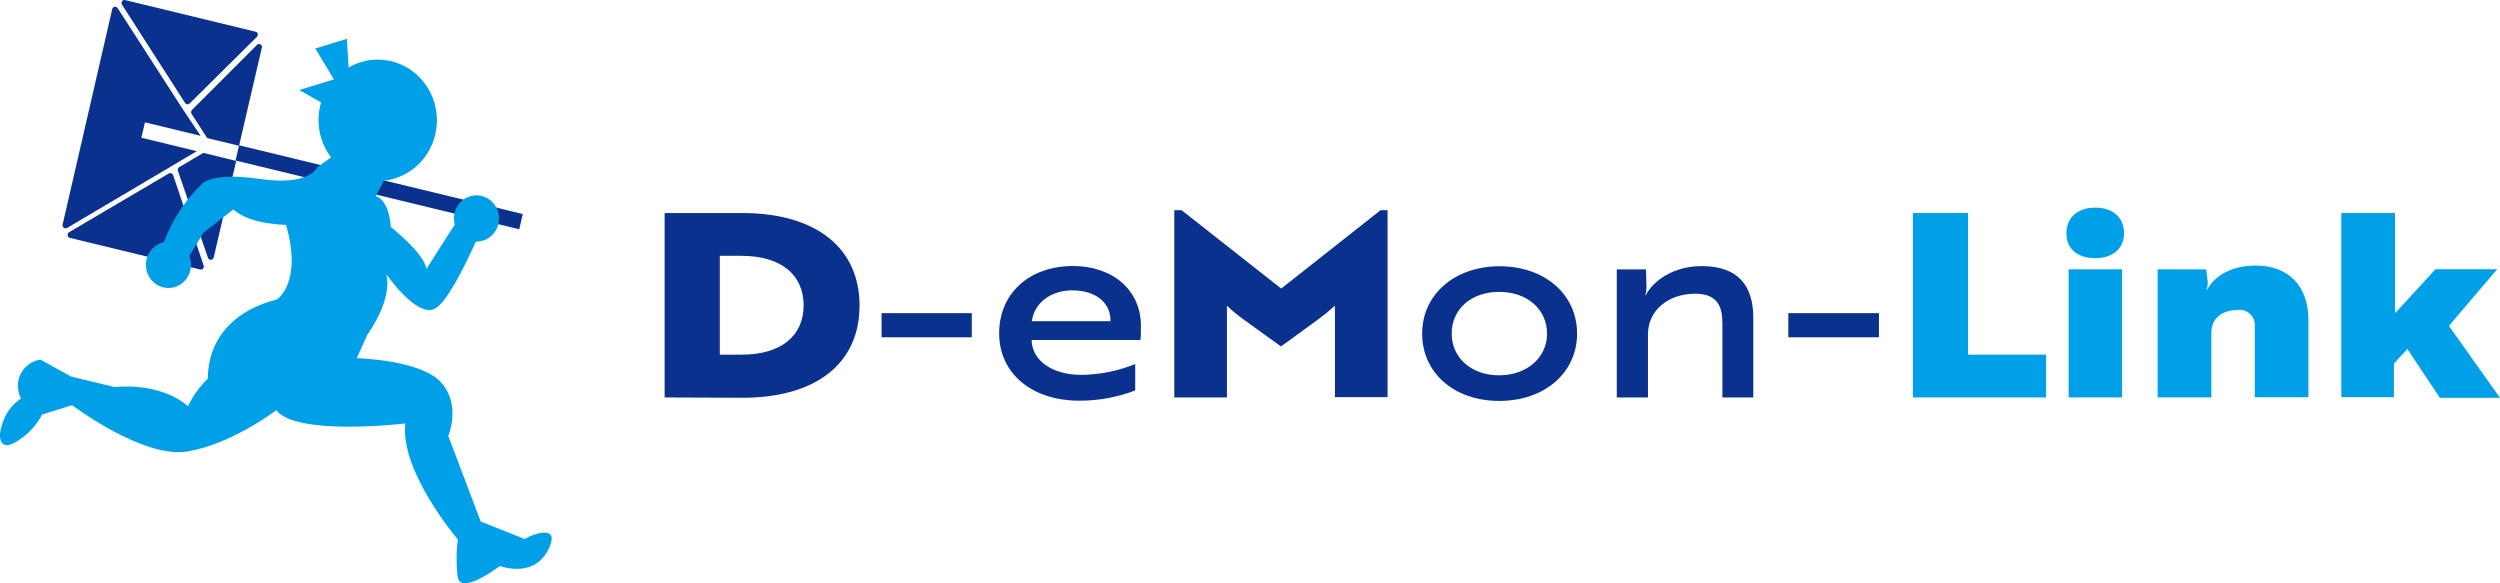 <svg width="150" height="35" viewBox="0 0 150 35" fill="none" xmlns="http://www.w3.org/2000/svg">
<g clip-path="url(#clip0_200:2275)">
<path d="M11.808 9.07L8.484 8.265L8.696 7.34L12.038 8.15L10.996 6.595L7.059 0.486C7.039 0.456 7.012 0.433 6.98 0.419C6.948 0.404 6.913 0.4 6.879 0.406C6.845 0.412 6.813 0.428 6.787 0.452C6.761 0.476 6.743 0.507 6.734 0.541L3.757 13.476C3.749 13.511 3.752 13.547 3.764 13.58C3.776 13.614 3.796 13.643 3.824 13.664C3.852 13.686 3.885 13.699 3.919 13.701C3.954 13.704 3.988 13.697 4.019 13.68L10.207 10.019L11.808 9.07Z" fill="#0B318F"/>
<path d="M10.388 10.505C10.379 10.48 10.364 10.457 10.346 10.438C10.327 10.42 10.305 10.405 10.281 10.396C10.256 10.387 10.23 10.383 10.204 10.385C10.178 10.387 10.153 10.395 10.13 10.408L4.141 13.934C4.11 13.953 4.086 13.981 4.071 14.014C4.056 14.047 4.05 14.084 4.056 14.12C4.061 14.156 4.077 14.19 4.101 14.217C4.124 14.244 4.156 14.263 4.19 14.272L12.011 16.169C12.043 16.178 12.076 16.177 12.107 16.167C12.138 16.157 12.165 16.139 12.187 16.114C12.208 16.089 12.223 16.059 12.228 16.026C12.234 15.993 12.231 15.96 12.219 15.929L10.388 10.505Z" fill="#0B318F"/>
<path d="M11.105 6.178C11.119 6.201 11.137 6.22 11.16 6.234C11.182 6.248 11.207 6.257 11.232 6.26C11.258 6.263 11.285 6.26 11.309 6.252C11.334 6.243 11.357 6.229 11.375 6.211L15.417 2.207C15.439 2.185 15.456 2.156 15.464 2.124C15.472 2.093 15.472 2.06 15.463 2.028C15.454 1.997 15.437 1.969 15.414 1.947C15.391 1.924 15.362 1.909 15.331 1.902L7.51 0.005C7.475 -0.005 7.438 -0.003 7.404 0.01C7.371 0.022 7.341 0.045 7.321 0.076C7.3 0.106 7.289 0.142 7.289 0.179C7.289 0.216 7.3 0.252 7.32 0.282L11.105 6.178Z" fill="#0B318F"/>
<path d="M14.343 8.717L14.132 9.631L31.155 13.757L31.366 12.842L14.343 8.717Z" fill="#0B318F"/>
<path d="M15.385 2.73L11.52 6.595C11.49 6.625 11.47 6.665 11.466 6.708C11.461 6.751 11.47 6.794 11.493 6.831L12.431 8.284L14.343 8.747L15.696 2.925C15.709 2.904 15.717 2.881 15.721 2.856C15.724 2.832 15.723 2.807 15.718 2.783C15.712 2.76 15.702 2.737 15.688 2.717C15.674 2.697 15.656 2.681 15.635 2.668C15.615 2.655 15.592 2.647 15.569 2.643C15.545 2.639 15.521 2.64 15.498 2.646C15.474 2.652 15.453 2.662 15.433 2.677C15.414 2.691 15.398 2.709 15.385 2.73Z" fill="#0B318F"/>
<path d="M12.201 9.172L10.753 10.028C10.716 10.049 10.688 10.082 10.674 10.122C10.659 10.162 10.658 10.206 10.672 10.246L12.476 15.461C12.488 15.498 12.511 15.531 12.541 15.554C12.572 15.576 12.609 15.589 12.647 15.589C12.685 15.589 12.722 15.576 12.753 15.554C12.784 15.531 12.807 15.498 12.819 15.461L14.172 9.658L12.201 9.172Z" fill="#0B318F"/>
<path d="M0.081 25.629C0.169 25.239 0.337 24.873 0.573 24.555C0.73 24.352 0.912 24.17 1.114 24.014L1.258 23.916C1.154 23.71 1.093 23.484 1.079 23.252C1.065 23.02 1.098 22.788 1.177 22.57C1.282 22.306 1.454 22.075 1.674 21.901C1.894 21.727 2.155 21.616 2.431 21.579L4.276 22.598L6.892 23.227C6.892 23.227 9.517 22.871 11.281 24.37C11.581 23.744 11.989 23.178 12.485 22.699C12.485 22.699 12.169 19.108 16.621 17.965C16.621 17.965 18.173 16.956 17.158 13.49C17.158 13.49 15.02 13.49 14 12.565L12.196 13.976L11.357 15.364C11.357 15.406 11.389 15.448 11.402 15.489C11.48 15.752 11.48 16.033 11.402 16.295C11.325 16.558 11.173 16.791 10.966 16.966C10.759 17.14 10.506 17.247 10.24 17.274C9.974 17.301 9.705 17.246 9.469 17.117C9.233 16.987 9.04 16.789 8.914 16.547C8.788 16.304 8.735 16.029 8.761 15.756C8.787 15.483 8.892 15.223 9.062 15.011C9.232 14.799 9.459 14.643 9.715 14.564L9.833 14.531C10.323 13.218 11.094 12.034 12.088 11.065C12.088 11.065 12.593 10.302 15.597 10.736C18.601 11.171 19.025 10.047 19.025 10.047L19.86 9.441C19.591 9.087 19.389 8.685 19.264 8.256C19.061 7.568 19.061 6.834 19.264 6.146L17.956 5.401L20.031 4.762L19.756 4.299L18.917 2.911L20.811 2.328L20.919 4.049C21.149 3.915 21.393 3.808 21.646 3.73C22.548 3.453 23.52 3.554 24.349 4.012C25.178 4.471 25.796 5.248 26.066 6.173C26.336 7.099 26.237 8.097 25.791 8.947C25.344 9.798 24.586 10.431 23.684 10.709C23.471 10.776 23.252 10.821 23.03 10.843L22.548 11.768C22.548 11.768 23.323 11.907 23.45 13.62C23.45 13.62 25.457 15.193 25.583 16.137L27.284 13.476C27.213 13.213 27.22 12.934 27.303 12.674C27.387 12.414 27.543 12.186 27.752 12.017C27.962 11.848 28.215 11.746 28.48 11.724C28.746 11.703 29.012 11.762 29.245 11.894C29.478 12.027 29.667 12.227 29.79 12.47C29.913 12.712 29.962 12.987 29.934 13.258C29.905 13.53 29.799 13.787 29.628 13.997C29.457 14.207 29.23 14.361 28.975 14.439C28.837 14.479 28.695 14.499 28.551 14.499C27.888 15.975 26.788 18.201 26.066 18.534C24.961 19.048 23.166 16.429 23.166 16.429C23.166 16.429 23.684 17.706 22.029 20.103L21.407 21.491C21.407 21.491 25.267 21.589 26.476 22.954C27.685 24.319 26.896 26.152 26.896 26.152L28.844 31.293L31.474 32.339C32.178 31.95 32.827 31.839 33.039 32.094C33.251 32.348 32.886 33.251 32.344 33.69C31.442 34.435 30.166 34.023 29.99 33.963C29.8 34.107 28.109 35.352 27.59 34.889C27.437 34.755 27.424 34.426 27.401 33.825C27.382 33.339 27.406 32.852 27.473 32.371C27.473 32.371 23.996 28.304 24.316 25.407C24.316 25.407 17.839 26.189 16.571 24.615C16.571 24.615 13.919 26.642 11.254 27.087C8.588 27.531 4.325 24.31 4.325 24.31L2.521 24.874C2.256 25.39 1.884 25.838 1.43 26.189C1.182 26.383 0.528 26.883 0.207 26.651C-0.113 26.42 0.009 25.86 0.081 25.629Z" fill="#00A0E9"/>
<path d="M39.877 23.847V12.782H44.536C48.938 12.782 51.573 14.855 51.573 18.335C51.573 21.815 48.952 23.866 44.55 23.866L39.877 23.847ZM43.188 15.35V21.279H44.505C46.841 21.279 48.217 20.172 48.217 18.317C48.217 16.461 46.828 15.35 44.491 15.35H43.188Z" fill="#0B318F"/>
<path d="M52.894 18.789H58.307V20.237H52.894V18.789Z" fill="#0B318F"/>
<path d="M68.456 19.552C68.456 19.876 68.456 20.214 68.424 20.399H61.897C61.924 21.644 63.138 22.491 64.892 22.491C65.995 22.479 67.087 22.259 68.113 21.843V23.426C67.039 23.837 65.903 24.046 64.757 24.041C61.897 24.041 59.949 22.398 59.949 20.001C59.949 17.604 61.753 15.961 64.382 15.961C66.791 15.966 68.456 17.424 68.456 19.552ZM64.365 17.419C63.047 17.419 62.06 18.173 61.911 19.27H66.629C66.656 18.164 65.731 17.424 64.365 17.424V17.419Z" fill="#0B318F"/>
<path d="M76.858 20.788L74.603 19.159C74.256 18.911 73.926 18.639 73.615 18.345V23.847H70.458V12.611H70.895L76.872 17.313L82.835 12.611H83.254V23.828H80.097V18.345C79.826 18.59 79.411 18.928 79.096 19.159L76.858 20.788Z" fill="#0B318F"/>
<path d="M94.625 20.015C94.625 22.366 92.676 24.055 89.952 24.055C87.228 24.055 85.329 22.357 85.329 20.015C85.329 17.674 87.277 15.975 89.975 15.975C92.672 15.975 94.625 17.655 94.625 20.015ZM92.821 20.015C92.821 18.553 91.626 17.512 89.948 17.512C88.27 17.512 87.102 18.553 87.102 20.015C87.102 21.478 88.297 22.519 89.948 22.519C91.598 22.519 92.825 21.464 92.825 20.015H92.821Z" fill="#0B318F"/>
<path d="M98.761 16.165L98.788 17.16C98.795 17.348 98.771 17.536 98.716 17.715H98.743C99.194 16.84 100.407 15.966 102.099 15.966C104.268 15.966 105.198 17.118 105.198 19.067V23.847H103.344V19.404C103.344 18.437 103.087 17.623 101.711 17.623C100.06 17.623 98.878 18.655 98.878 20.052V23.847H97.007V16.165H98.761Z" fill="#0B318F"/>
<path d="M107.3 18.789H112.735V20.237H107.3V18.789Z" fill="#0B318F"/>
<path d="M114.773 23.847V12.782H118.084V21.279H122.766V23.847H114.773Z" fill="#00A0E9"/>
<path d="M125.707 12.458C126.771 12.458 127.443 13.046 127.443 13.981C127.443 14.915 126.771 15.489 125.707 15.489C124.642 15.489 123.984 14.925 123.984 13.999C123.984 13.073 124.642 12.458 125.707 12.458ZM127.326 16.16V23.842H124.119V16.16H127.326Z" fill="#00A0E9"/>
<path d="M132.373 16.165L132.463 16.887C132.473 17.054 132.447 17.222 132.387 17.377H132.432C132.928 16.452 134.019 15.934 135.35 15.934C137.312 15.934 138.507 17.16 138.507 19.205V23.833H135.287V19.636C135.304 19.498 135.291 19.359 135.249 19.227C135.207 19.096 135.136 18.975 135.043 18.875C134.949 18.776 134.835 18.698 134.709 18.65C134.582 18.601 134.447 18.582 134.312 18.595C133.293 18.595 132.68 19.113 132.68 19.983V23.842H129.459V16.16L132.373 16.165Z" fill="#00A0E9"/>
<path d="M146.933 19.552L150 23.87H146.392L144.443 20.941L143.636 21.815V23.828H140.479V12.782H143.699V18.798L146.126 16.156H149.829L146.933 19.552Z" fill="#00A0E9"/>
</g>
<defs>
<clipPath id="clip0_200:2275">
<rect width="150" height="35" fill="white"/>
</clipPath>
</defs>
</svg>
